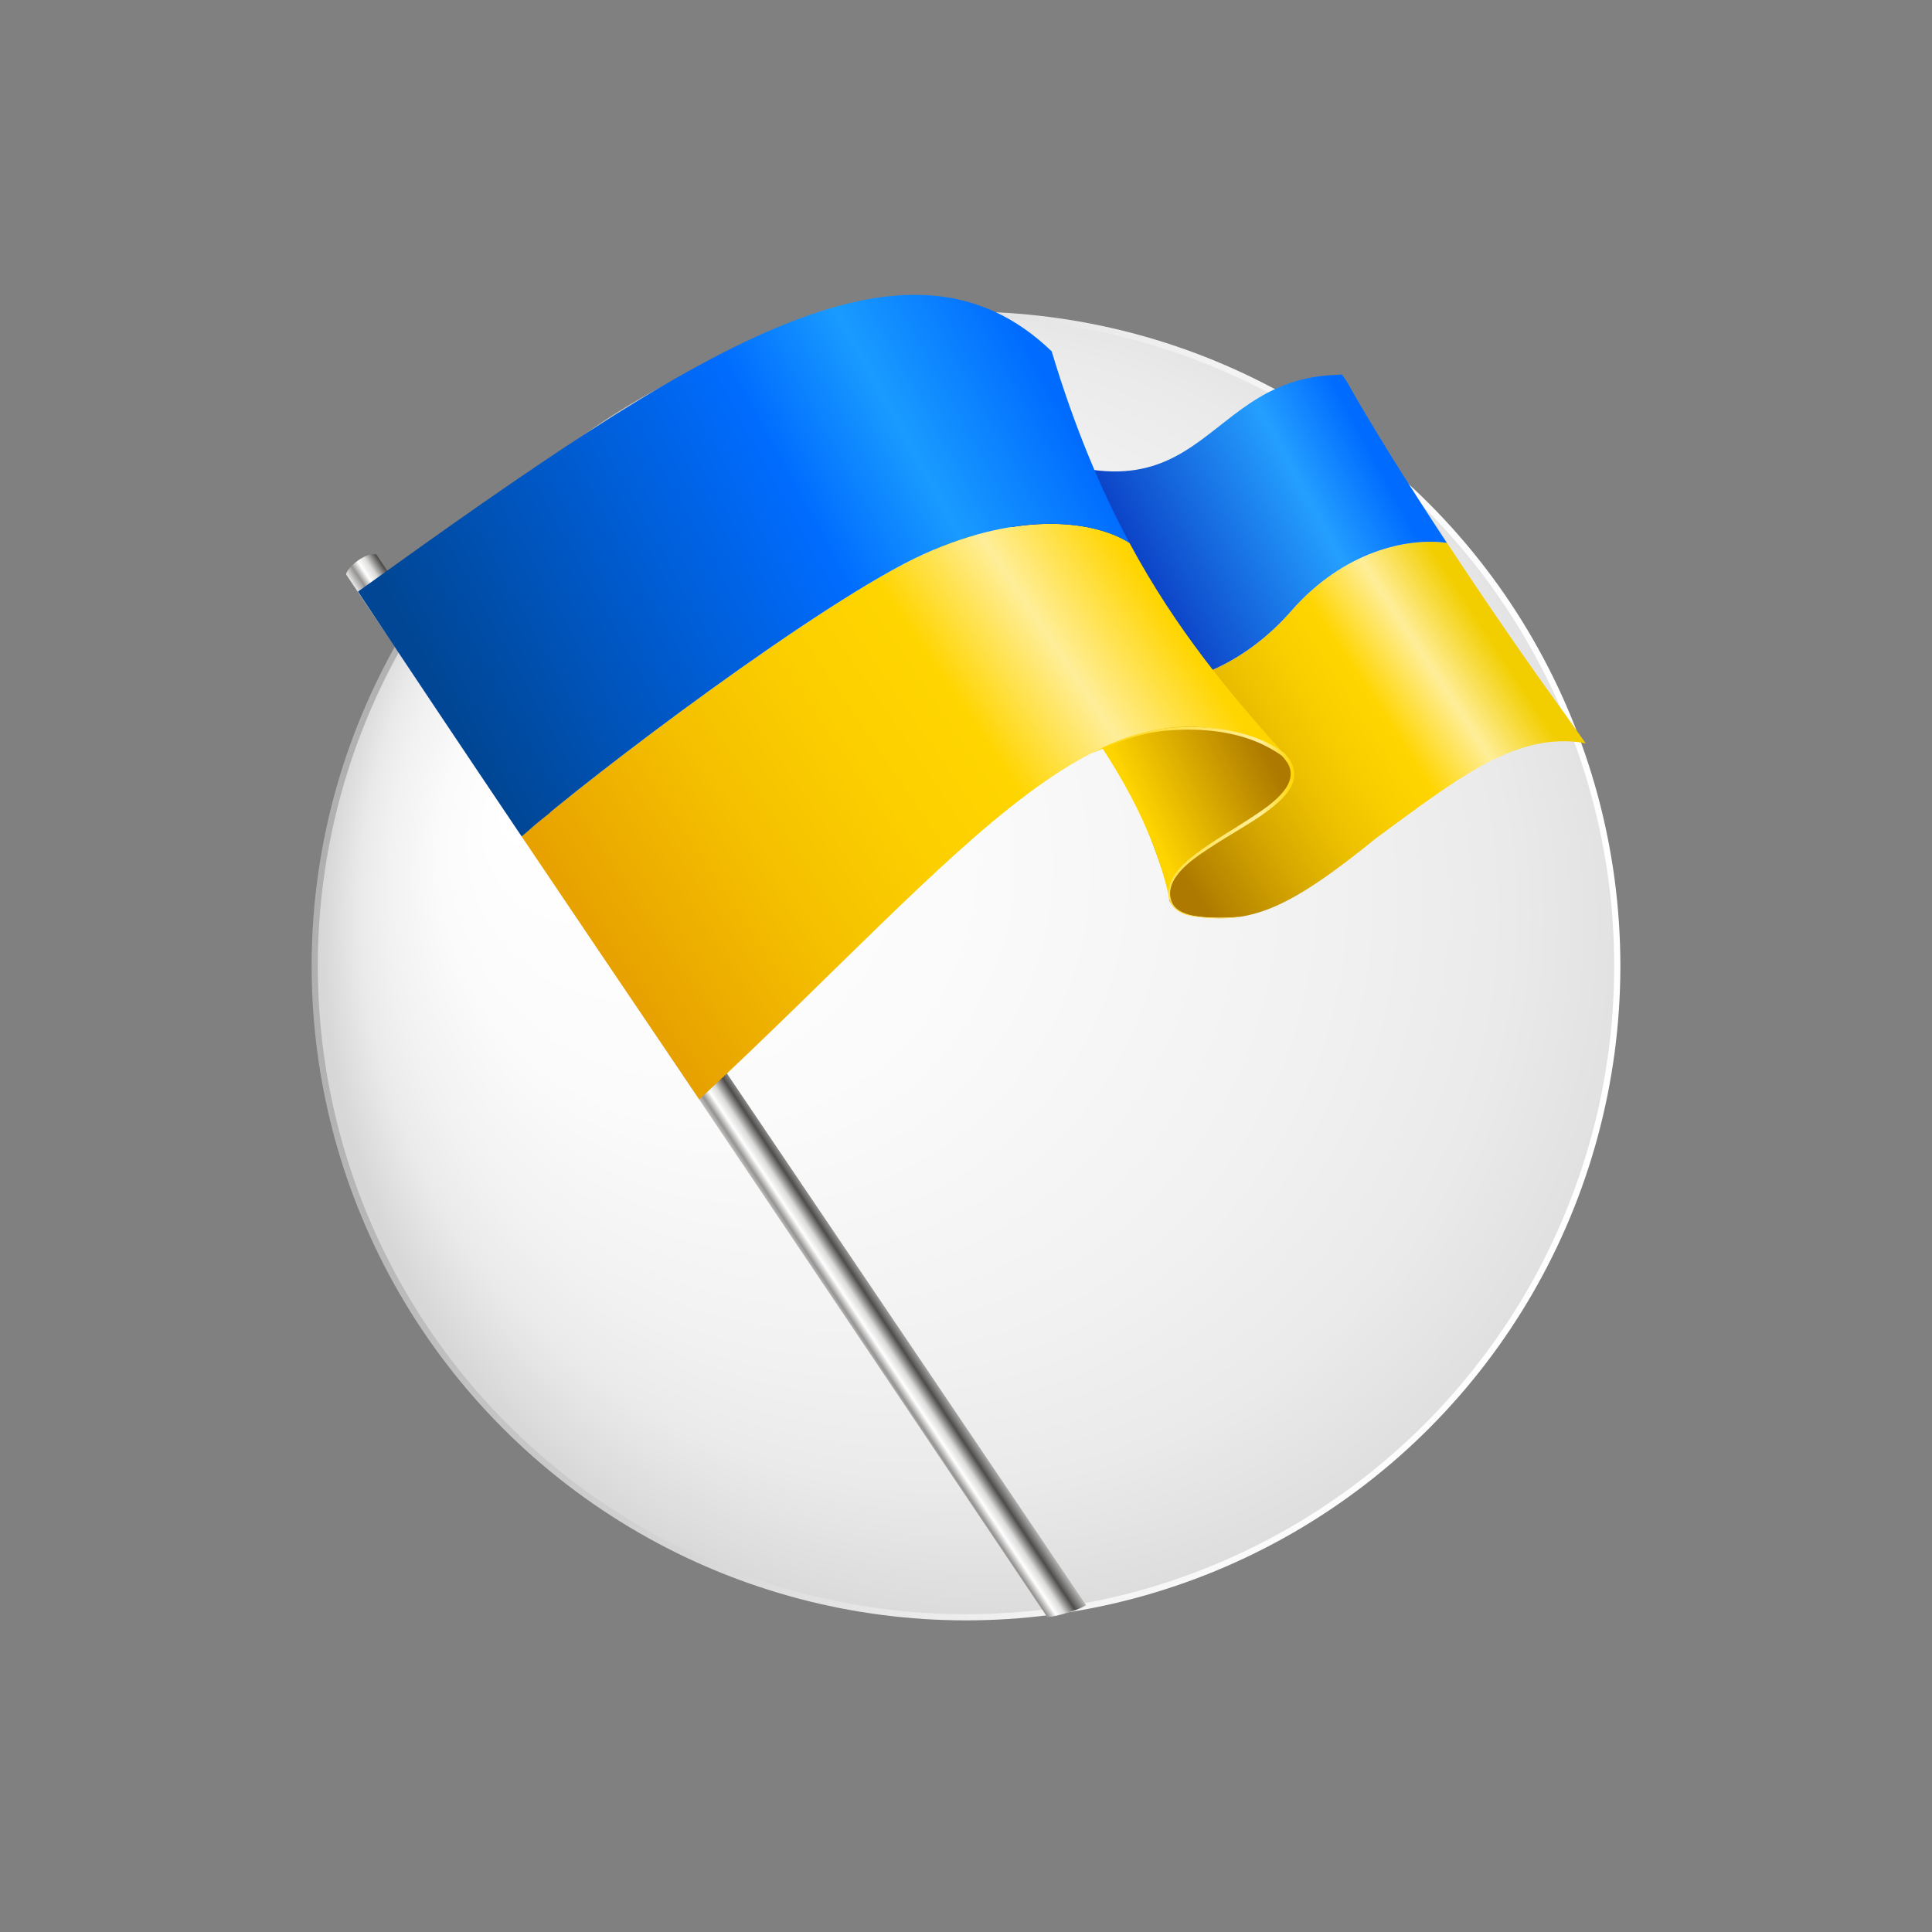 <?xml version="1.0" encoding="UTF-8"?>
<svg xmlns="http://www.w3.org/2000/svg" xmlns:xlink="http://www.w3.org/1999/xlink" viewBox="0 0 200 200">
  <rect x="0" y="0" width="200" height="200" fill="#808080" stroke="none"/>
  <defs>
    <style>
      .cls-1 {
        fill: url(#_Градієнт_без_назви_148);
      }

      .cls-2 {
        fill: url(#_Градієнт_без_назви_82);
      }

      .cls-3 {
        isolation: isolate;
      }

      .cls-4 {
        fill: url(#_Градієнт_без_назви_332);
      }

      .cls-5 {
        fill: url(#_Градієнт_без_назви_75);
      }

      .cls-6 {
        fill: #666;
        opacity: .05;
      }

      .cls-7 {
        fill: url(#Degradado_sin_nombre_69);
      }

      .cls-8 {
        fill: url(#_Градієнт_без_назви_91);
      }

      .cls-9 {
        fill: url(#_Градієнт_без_назви_118);
      }

      .cls-10 {
        fill: none;
        stroke: url(#_Градієнт_без_назви_153);
        stroke-miterlimit: 10;
        stroke-width: .64px;
      }

      .cls-11 {
        mask: url(#mask-1);
      }

      .cls-12 {
        mask: url(#mask);
      }

      .cls-13 {
        fill: url(#_Градієнт_без_назви_28);
      }

      .cls-14 {
        fill: url(#linear-gradient);
      }

      .cls-15 {
        mix-blend-mode: multiply;
      }
    </style>
    <radialGradient id="_Градієнт_без_назви_148" data-name="Градієнт без назви 148" cx="-1555.76" cy="982.44" fx="-1601.14" fy="1016.95" r="74.51" gradientTransform="translate(1852.69 681.26) rotate(50.78)" gradientUnits="userSpaceOnUse">
      <stop offset="0" stop-color="#fff"></stop>
      <stop offset=".36" stop-color="#fbfbfb"></stop>
      <stop offset=".66" stop-color="#f1f1f1"></stop>
      <stop offset=".8" stop-color="#eaeaea"></stop>
      <stop offset="1" stop-color="#d7d7d7"></stop>
    </radialGradient>
    <linearGradient id="_Градієнт_без_назви_153" data-name="Градієнт без назви 153" x1="-5.94" y1="-1778.08" x2="129.57" y2="-1778.08" gradientTransform="translate(402.12 -1653.31) rotate(-172.21)" gradientUnits="userSpaceOnUse">
      <stop offset="0" stop-color="#fff"></stop>
      <stop offset=".22" stop-color="#fbfbfb"></stop>
      <stop offset=".39" stop-color="#f1f1f1"></stop>
      <stop offset=".47" stop-color="#eaeaea"></stop>
      <stop offset="1" stop-color="#afafaf"></stop>
    </linearGradient>
    <linearGradient id="linear-gradient" x1="-60.59" y1="738.78" x2="-65.07" y2="741.75" gradientTransform="translate(136.91 -627.73)" gradientUnits="userSpaceOnUse">
      <stop offset="0" stop-color="#dbdbd9"></stop>
      <stop offset=".29" stop-color="#4d4c4b"></stop>
      <stop offset=".5" stop-color="#dbdbd9"></stop>
      <stop offset=".65" stop-color="#fff"></stop>
      <stop offset=".8" stop-color="#959391"></stop>
      <stop offset="1" stop-color="#f5f5f5"></stop>
    </linearGradient>
    <linearGradient id="_Градієнт_без_назви_332" data-name="Градієнт без назви 332" x1="119.47" y1="86.03" x2="153.04" y2="64.1" gradientUnits="userSpaceOnUse">
      <stop offset="0" stop-color="#ad7900"></stop>
      <stop offset=".05" stop-color="#b78500"></stop>
      <stop offset=".23" stop-color="#d6a700"></stop>
      <stop offset=".39" stop-color="#ecc000"></stop>
      <stop offset=".54" stop-color="#facf00"></stop>
      <stop offset=".66" stop-color="#ffd500"></stop>
      <stop offset=".83" stop-color="#fe9"></stop>
      <stop offset="1" stop-color="#f2ce00"></stop>
    </linearGradient>
    <linearGradient id="_Градієнт_без_назви_28" data-name="Градієнт без назви 28" x1="106.9" y1="58.82" x2="139.1" y2="41.46" gradientUnits="userSpaceOnUse">
      <stop offset="0" stop-color="#0012a9"></stop>
      <stop offset=".78" stop-color="#249fff"></stop>
      <stop offset="1" stop-color="#006cff"></stop>
    </linearGradient>
    <linearGradient id="_Градієнт_без_назви_91" data-name="Градієнт без назви 91" x1="111.4" y1="70.8" x2="124.5" y2="64.29" gradientUnits="userSpaceOnUse">
      <stop offset="0" stop-color="#ffd500"></stop>
      <stop offset="1" stop-color="#ad7900"></stop>
    </linearGradient>
    <linearGradient id="_Градієнт_без_назви_75" data-name="Градієнт без назви 75" x1="64.32" y1="100.88" x2="120.5" y2="63.02" gradientUnits="userSpaceOnUse">
      <stop offset="0" stop-color="#e7a100"></stop>
      <stop offset=".05" stop-color="#eaa700"></stop>
      <stop offset=".28" stop-color="#f5c000"></stop>
      <stop offset=".49" stop-color="#fccf00"></stop>
      <stop offset=".66" stop-color="#ffd500"></stop>
      <stop offset=".83" stop-color="#fe9"></stop>
      <stop offset="1" stop-color="#ffd500"></stop>
    </linearGradient>
    <linearGradient id="_Градієнт_без_назви_118" data-name="Градієнт без назви 118" x1="46.43" y1="73.52" x2="108.32" y2="39.49" gradientUnits="userSpaceOnUse">
      <stop offset="0" stop-color="#004694"></stop>
      <stop offset=".6" stop-color="#006cff"></stop>
      <stop offset=".78" stop-color="#199bff"></stop>
      <stop offset="1" stop-color="#006cff"></stop>
    </linearGradient>
    <linearGradient id="_Градієнт_без_назви_82" data-name="Градієнт без назви 82" x1="112.94" y1="85.15" x2="134.01" y2="85.15" gradientUnits="userSpaceOnUse">
      <stop offset="0" stop-color="#ffd500"></stop>
      <stop offset=".83" stop-color="#fe9"></stop>
      <stop offset="1" stop-color="#ffd500"></stop>
    </linearGradient>
    <linearGradient id="Degradado_sin_nombre_69" data-name="Degradado sin nombre 69" x1="148.04" y1="70.52" x2="149.01" y2="70.52" gradientUnits="userSpaceOnUse">
      <stop offset="0" stop-color="#e7a100"></stop>
      <stop offset=".08" stop-color="#eaa700"></stop>
      <stop offset=".43" stop-color="#f5c000"></stop>
      <stop offset=".74" stop-color="#fccf00"></stop>
      <stop offset="1" stop-color="#ffd500"></stop>
    </linearGradient>
    <mask id="mask" x="-279.02" y="-311.76" width="926.51" height="1072.56" maskUnits="userSpaceOnUse"></mask>
    <mask id="mask-1" x="-276.89" y="-313.8" width="926.51" height="1072.56" maskUnits="userSpaceOnUse"></mask>
  </defs>
  <g class="cls-3">
    <g id="_лой_1" data-name="—лой_1">
      <g>
        <circle class="cls-1" cx="100" cy="100" r="67.42"></circle>
        <circle class="cls-10" cx="100" cy="100" r="67.42"></circle>
      </g>
      <g>
        <path class="cls-14" d="M108.42,167.42L35.84,59.48c-.07-.56,1.9-2.34,3.11-2.1l73.48,108.78c-.76,.54-3.21,1.2-4.01,1.26Z" marker-end="none" marker-start="none"></path>
        <g>
          <path class="cls-4" d="M164.17,76.96l-.8-.14c-6.81-.81-12.83,4.02-20.92,9.95-9.13,7.43-13.03,8.92-18.73,8.07-1.1-.16-2.02-.39-2.69-1.63,.27-1.56-3.81-11.58-8.78-22.58,9.45,1.91,16.71-1.98,21.45-7.42,5.38-6.14,11.98-7.59,16.09-7.01,4.05,6.14,8.3,12.32,11.73,17.04l2.64,3.72Z"></path>
          <path class="cls-13" d="M149.79,56.2c-4.11-.58-10.71,.87-16.09,7.01-4.74,5.43-12,9.33-21.45,7.42-4.78-10.6-10.39-22.12-13.79-27.89,26.58,15.47,24.44-3.49,39.89-3.93l.55-.05,.48,.67c2.55,4.55,6.37,10.66,10.41,16.78Z"></path>
          <path class="cls-8" d="M132.95,78.07c4.71,6.4-12.53,8.26-11.86,15.13-3.12-14.9-16.74-28.58-28.32-40.37l12.92,4.14,27.26,21.09Z" marker-end="none" marker-start="none"></path>
          <path class="cls-5" d="M132.96,78.09c-18.27-10.55-32.51,9.63-60.57,35.72-6.18-9.12-12.41-18.34-18.39-27.22,7.36-6.48,31.35-24.57,41.61-29.22,10.28-4.65,17.95-3.33,21.31-1.17,4.9,9.1,10.44,15.63,16.04,21.89Z"></path>
          <path class="cls-9" d="M116.92,56.2c-3.36-2.16-11.03-3.49-21.31,1.17-10.27,4.65-34.25,22.74-41.61,29.22-6.02-8.94-11.77-17.54-16.94-25.35,35.15-25.27,56.71-39.4,71.81-24.87,2.37,7.89,5.1,14.34,8.05,19.82Z"></path>
          <path class="cls-2" d="M124.77,95.01c-.81-.04-1.68-.16-2.35-.44-.79-.33-1.42-1.04-1.47-1.93-.02-.35,.01-.71,.12-1.03,.14-.46,.37-.86,.65-1.24,.37-.49,.82-.95,1.32-1.37,.89-.76,1.84-1.4,2.79-2.02,1.53-.99,3.09-1.9,4.6-2.94,.96-.66,2-1.46,2.66-2.42,.37-.54,.65-1.26,.47-1.98-.06-.24-.16-.47-.29-.68,0,0-.38-.55-.55-.7-.21-.19-.94-.62-.94-.62-2.3-1.37-5.06-2.01-8.06-2.1-.47-.02-.93-.02-1.39,0-.64,.02-1.27,.06-1.88,.12-2.86,.3-4.97,1.3-7.51,2.35,4.04-2.19,8.03-3.2,13.04-2.58,.42,.05,.84,.12,1.24,.19,.55,.11,1.1,.23,1.62,.38,.71,.2,1.4,.45,2.05,.75,.57,.26,1.11,.56,1.62,.9,.19,.13,.38,.24,.54,.42,.63,.67,1.06,1.48,.91,2.47-.02,.12-.05,.24-.08,.35-.34,1.1-1.26,1.95-2.18,2.69-.93,.75-1.92,1.38-2.92,1.99-1.29,.79-2.59,1.56-3.85,2.4-1.09,.72-2.31,1.59-3.1,2.66-.29,.39-.52,.81-.64,1.3-.04,.14-.05,.28-.06,.43,0,.07,0,.13,0,.19,0,.01,0,.03,0,.05s0,.03,0,.05v.04l.09,.44c.04,.14,.09,.28,.16,.41,.22,.4,.59,.69,.99,.88,1.02,.49,2.2,.55,3.78,.57,.78,0,1.41-.02,2.24-.08-1.16,.2-2.2,.19-3.65,.13Z" marker-end="none" marker-start="none"></path>
          <path class="cls-7" d="M149.01,70.62c-.32-.07-.65-.14-.97-.21"></path>
        </g>
        <g class="cls-12">
          <g id="Group_2" data-name="Group 2" class="cls-15">
            <rect class="cls-6" x="55.13" y="55.53" width=".32" height="63.24" transform="translate(-39.28 45.82) rotate(-34)"></rect>
            <rect class="cls-6" x="55.03" y="55.53" width=".5" height="63.24" transform="translate(-39.29 45.81) rotate(-34)"></rect>
            <polygon class="cls-6" points="37.3 61.13 37.87 60.75 40.05 63.98 73.24 113.18 72.68 113.56 37.3 61.13"></polygon>
            <polygon class="cls-6" points="37.22 61.19 37.94 60.7 42.73 67.8 73.31 113.13 72.59 113.62 37.22 61.19"></polygon>
            <polygon class="cls-6" points="37.14 61.24 38.01 60.66 45.53 71.81 73.38 113.09 72.51 113.67 38.54 63.31 37.14 61.24"></polygon>
            <polygon class="cls-6" points="37.06 61.3 38.08 60.61 48.34 75.82 73.45 113.04 72.43 113.73 40.96 67.08 37.06 61.3"></polygon>
            <polygon class="cls-6" points="36.98 61.35 38.15 60.56 38.17 60.59 51 79.62 73.52 112.99 72.35 113.78 43.29 70.71 36.98 61.35"></polygon>
            <polygon class="cls-6" points="36.89 61.41 38.22 60.51 53.72 83.49 73.46 112.74 72.4 114.04 45.49 74.15 36.89 61.41"></polygon>
            <polygon class="cls-6" points="36.81 61.46 38.29 60.47 56.49 87.45 73.58 112.58 72.31 114.15 47.85 77.83 36.81 61.46"></polygon>
          </g>
        </g>
        <g class="cls-11">
          <g id="Group_2-2" data-name="Group 2" class="cls-15">
            <rect class="cls-6" x="57.25" y="53.48" width=".32" height="63.24" transform="translate(-37.78 46.66) rotate(-34)"></rect>
            <rect class="cls-6" x="57.15" y="53.49" width=".5" height="63.24" transform="translate(-37.78 46.65) rotate(-34)"></rect>
            <polygon class="cls-6" points="39.43 59.09 39.99 58.71 42.17 61.93 75.36 111.14 74.8 111.52 39.43 59.09"></polygon>
            <polygon class="cls-6" points="39.34 59.14 40.06 58.66 44.85 65.76 75.43 111.09 74.72 111.57 39.34 59.14"></polygon>
            <polygon class="cls-6" points="39.26 59.2 40.13 58.61 47.65 69.77 75.5 111.04 74.64 111.63 40.66 61.27 39.26 59.2"></polygon>
            <polygon class="cls-6" points="39.18 59.25 40.2 58.57 50.46 73.78 75.57 111 74.55 111.68 43.08 65.03 39.18 59.25"></polygon>
            <polygon class="cls-6" points="39.1 59.31 40.27 58.52 40.29 58.55 53.13 77.57 75.64 110.95 74.47 111.74 45.41 68.66 39.1 59.31"></polygon>
            <polygon class="cls-6" points="39.02 59.37 40.34 58.47 55.84 81.45 75.58 110.7 74.52 111.99 47.61 72.1 39.02 59.37"></polygon>
            <polygon class="cls-6" points="38.93 59.42 40.41 58.42 58.61 85.41 75.7 110.54 74.43 112.11 49.98 75.79 38.93 59.42"></polygon>
          </g>
        </g>
      </g>
    </g>
  </g>
</svg>
